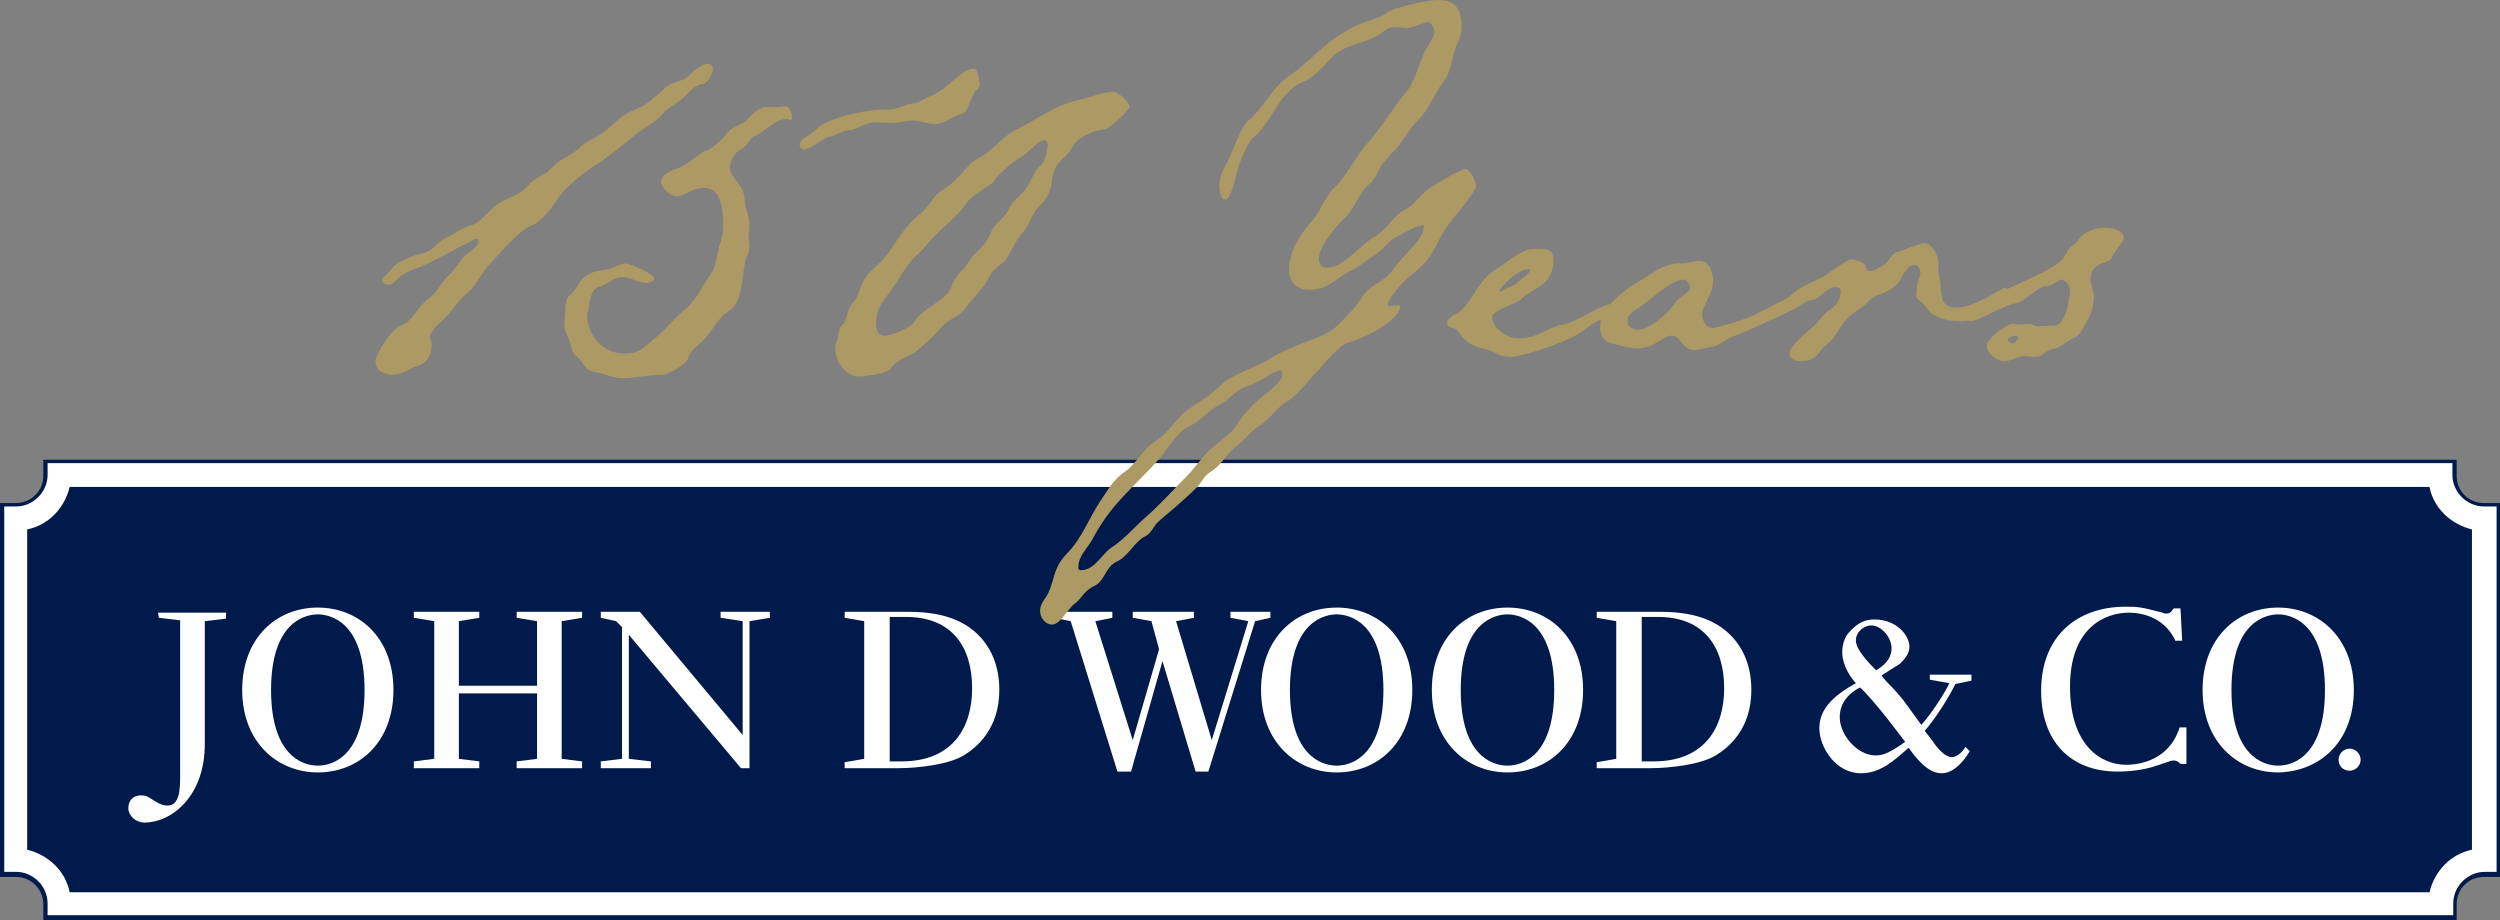 <svg xmlns="http://www.w3.org/2000/svg" xmlns:xlink="http://www.w3.org/1999/xlink" id="Layer_1" x="0px" y="0px" viewBox="0 0 294.2 108.3" style="enable-background:new 0 0 294.2 108.3;" xml:space="preserve"><rect x="0" y="0" width="294.2" height="108.3" fill="#808080" stroke="none"/><style type="text/css">	.st0{fill:#FFFFFF;}	.st1{fill:#001A4B;}	.st2{fill:#AD9964;}</style><g>	<path class="st0" d="M147.1,71.5L147.1,71.5L147.1,71.5L147.1,71.5z"></path>	<path class="st0" d="M147.1,71.5L147.1,71.5L147.1,71.5L147.1,71.5z"></path>	<path class="st0" d="M147.1,71.5L147.1,71.5L147.1,71.5L147.1,71.5z"></path>	<path class="st0" d="M147.1,71.5L147.1,71.5L147.1,71.5L147.1,71.5z"></path>	<g>		<path class="st1" d="M292.3,59.2c-1.8,0-3.2-1.4-3.2-3.2v-1.9H5.1V56c0,1.8-1.5,3.2-3.2,3.2H0v44h1.9c1.8,0,3.2,1.5,3.2,3.2v1.9   h284v-1.9c0-1.8,1.4-3.2,3.2-3.2h1.9v-44H292.3z"></path>		<path class="st0" d="M290.9,100c-2.5,0.5-4.4,2.5-5,5H8.2c-0.5-2.5-2.5-4.4-5-5V62.3c2.5-0.5,4.4-2.5,5-5h277.7   c0.5,2.5,2.5,4.4,5,5L290.9,100L290.9,100z M292.3,59.6c-2,0-3.7-1.7-3.7-3.7v-1.4H5.6v1.4c0,2-1.7,3.7-3.7,3.7H0.5v43h1.4   c2,0,3.7,1.7,3.7,3.7v1.4h283.1v-1.4c0-2,1.7-3.7,3.7-3.7h1.4v-43C293.8,59.6,292.3,59.6,292.3,59.6z"></path>		<path class="st0" d="M276.5,88.1c-0.7,0-1.3,0.6-1.3,1.3c0,0.8,0.6,1.3,1.3,1.3c0.7,0,1.3-0.6,1.3-1.3   C277.8,88.7,277.2,88.1,276.5,88.1"></path>		<path class="st0" d="M37.4,90.9C37.4,90.9,37.4,90.8,37.4,90.9C37.4,90.8,37.4,90.9,37.4,90.9L37.4,90.9z"></path>		<path class="st0" d="M157.3,90.9C157.3,90.9,157.3,90.8,157.3,90.9C157.3,90.8,157.3,90.9,157.3,90.9L157.3,90.9z"></path>		<path class="st0" d="M177.4,90.9C177.4,90.9,177.4,90.8,177.4,90.9C177.4,90.8,177.3,90.9,177.4,90.9L177.4,90.9z"></path>		<path class="st0" d="M268.2,90.9C268.1,90.9,268.1,90.8,268.2,90.9C268.1,90.8,268.1,90.9,268.2,90.9L268.2,90.9z"></path>		<path class="st0" d="M18.7,72.7l2.5,0.3v18.4c0,1.6-0.1,3.4-1.5,3.4c-0.4,0-0.8-0.1-1.6-0.6c-0.7-0.5-1-0.6-1.5-0.6   c-1.1,0-1.5,0.8-1.5,1.5c0,0.9,0.9,1.7,1.9,1.7c3.2,0,7.1-3.1,7.1-9.2V73.1l2.5-0.3v-0.7h-8L18.7,72.7L18.7,72.7z"></path>		<polygon class="st0" points="60.8,72.7 63.2,73.1 63.2,80.7 54,80.7 54,73.1 56.4,72.7 56.4,72 48.7,72 48.7,72.7 51.1,73.1    51.1,89.3 48.7,89.6 48.7,90.4 56.4,90.4 56.4,89.6 54,89.3 54,81.6 63.2,81.6 63.2,89.3 60.8,89.6 60.8,90.4 68.5,90.4    68.5,89.6 66.1,89.3 66.1,73.1 68.5,72.7 68.5,72 60.8,72   "></polygon>		<polygon class="st0" points="84.8,72.7 87.4,73.1 87.4,86.5 75.3,72 70.7,72 70.7,72.7 72.5,73.1 73.2,73.8 73.2,89.3 70.7,89.6    70.7,90.4 76.6,90.4 76.6,89.6 74,89.3 74,74.7 87.2,90.4 88.2,90.4 88.2,73.1 90.6,72.7 90.6,72 84.8,72   "></polygon>		<path class="st0" d="M106.1,89.6h-1.4v-17h1.9c5.5,0,7.8,3.6,7.8,8.4C114.4,85.5,112.2,89.6,106.1,89.6 M114.9,74.5   c-1.2-1.1-3.4-2.5-7.9-2.5h-7.6v0.7l2.3,0.4v16.2l-2.3,0.4v0.7h6.3c2.2,0,5.9-0.4,7.7-1.5c1.5-0.9,4.2-3.1,4.2-7.7   C117.6,77.9,116.3,75.8,114.9,74.5"></path>		<path class="st0" d="M194.6,89.6h-1.4v-17h1.9c5.5,0,7.8,3.6,7.8,8.4C202.9,85.5,200.7,89.6,194.6,89.6 M203.4,74.5   c-1.2-1.1-3.4-2.5-7.9-2.5h-7.6v0.7l2.3,0.4v16.2l-2.3,0.4v0.7h6.3c2.2,0,5.9-0.4,7.7-1.5c1.5-0.9,4.2-3.1,4.2-7.7   C206.1,77.9,204.8,75.8,203.4,74.5"></path>		<polygon class="st0" points="149.5,72 144.8,72 144.8,72.7 146.9,73.1 142.6,87.1 142.6,87.1 138.4,73.1 140.5,72.7 140.5,72    133.3,72 133.3,72.7 135.5,73.1 136.4,76.4 133.3,87.1 133.3,87.1 128.9,73.1 130.9,72.7 130.9,72 124,72 124,72.7 126,73.1    131.5,90.8 133.1,90.8 136.8,77.8 136.8,77.8 140.7,90.8 142.2,90.8 147.7,73.1 149.5,72.7   "></polygon>		<path class="st0" d="M220.7,88.9c-2.1,0-4.2-2.4-4.2-4.5c0-2.2,1.8-3.2,2.4-3.5c1.9,1.8,4.9,5.9,5.3,6.4   C222.5,88.5,221.7,88.9,220.7,88.9 M220.2,73.6c1.2,0,2.4,1.4,2.4,2.7c0,1.4-1.2,2.2-1.7,2.5l-0.1,0.1c-1-1-2.4-2.5-2.4-3.5   C218.4,74.3,219.4,73.6,220.2,73.6 M227.2,80l2.2,0.4l-0.1,0.2c-0.1,0.3-1.8,3.2-3.2,4.7l-1.6-2.2c-0.7-1-1.5-1.9-2.5-2.9   l-0.6-0.7c0.3-0.2,1.9-1.2,2.2-1.4c0.6-0.6,1.1-1.2,1.1-2c0-1.3-1.5-3.2-4.1-3.2c-1,0-1.9,0.3-2.9,1.4c-1,1-0.9,2.5-0.9,2.5   s-0.1,1.7,1.6,3.6c-2.9,1.6-4.3,3.2-4.3,5.3c0,2.2,1.9,5.3,4.9,5.3c2.3,0,3.9-1.5,5.6-3c1.7,2.4,2.9,3,3.9,3   c1.1,0,2.3-0.9,3.3-2.6l-0.5-0.5c-0.4,0.7-1.1,1.2-1.6,1.2c-0.9,0-1.9-1.3-2.2-1.8l-1-1.3c1.1-1.2,2.9-4,3.6-5.5l1.9-0.4v-0.7   h-4.9V80H227.2z"></path>		<path class="st0" d="M250.2,90c-2.9,0-6.6-2.2-6.6-9.2s4.2-8.7,6.9-8.7c2.1,0,4.4,0.9,5.5,3.3h0.8l-0.2-3.8h-0.8   c-0.1,0.1-0.3,0.6-0.8,0.6c-0.2,0-0.4,0-0.5-0.1c-2.7-0.7-2.9-0.7-4.4-0.7c-5.6,0-9.9,3.4-9.9,9.9c0,5.9,3.4,9.5,9,9.5   c1.5,0,3-0.2,4.3-0.6l1.8-0.6c0.2-0.1,0.4-0.1,0.5-0.1c0.4,0,0.6,0.2,0.8,0.4h0.7v-4.3h-0.8C255.1,90,250.8,90,250.2,90"></path>		<path class="st0" d="M37.4,90.1L37.4,90.1L37.4,90.1L37.4,90.1c-1.9,0-5.5-1.3-5.5-8.9c0-8.2,4.2-8.9,5.5-8.9l0,0l0,0l0,0   c1.3,0,5.5,0.7,5.5,8.9C42.9,88.8,39.3,90.1,37.4,90.1 M37.4,71.5c-4.9,0-8.9,3.6-8.9,9.7s4.1,9.7,8.9,9.7c4.9,0,8.9-3.6,8.9-9.7   C46.3,75,42.2,71.5,37.4,71.5"></path>		<path class="st0" d="M157.3,90.1L157.3,90.1L157.3,90.1L157.3,90.1c-1.9,0-5.5-1.3-5.5-8.9c0-8.2,4.2-8.9,5.5-8.9l0,0l0,0l0,0   c1.3,0,5.5,0.7,5.5,8.9C162.8,88.8,159.2,90.1,157.3,90.1 M157.3,71.5c-4.9,0-8.9,3.6-8.9,9.7s4.1,9.7,8.9,9.7   c4.9,0,8.9-3.6,8.9-9.7C166.2,75,162.1,71.5,157.3,71.5"></path>		<path class="st0" d="M177.4,90.1L177.4,90.1L177.4,90.1L177.4,90.1c-1.9,0-5.5-1.3-5.5-8.9c0-8.2,4.2-8.9,5.5-8.9l0,0l0,0l0,0   c1.3,0,5.5,0.7,5.5,8.9C182.9,88.8,179.3,90.1,177.4,90.1 M177.4,71.5c-4.9,0-8.9,3.6-8.9,9.7s4.1,9.7,8.9,9.7   c4.9,0,8.9-3.6,8.9-9.7C186.3,75,182.2,71.5,177.4,71.5"></path>		<path class="st0" d="M268.1,90.1L268.1,90.1L268.1,90.1L268.1,90.1c-1.9,0-5.5-1.3-5.5-8.9c0-8.2,4.2-8.9,5.5-8.9l0,0l0,0l0,0   c1.3,0,5.5,0.7,5.5,8.9C273.6,88.8,270,90.1,268.1,90.1 M277,81.2c0-6.1-4.1-9.7-8.9-9.7c-4.9,0-8.9,3.6-8.9,9.7s4.1,9.7,8.9,9.7   C273,90.8,277,87.3,277,81.2"></path>	</g>	<g>		<path class="st2" d="M82.6,9.9c-0.9,0.1-1.7,1.2-2.4,1.8c-0.9,0.7-1.8,1.1-2.4,1.9c-0.9,1-2.2,1.5-3.2,2.4   c-1.5,1.2-2.9,2.4-4.5,3.4c-1.4,0.9-3.8,2.8-4.6,4.2c-0.6,0.9-1.9,2.6-2.9,2.9c-1.7,0.7-3.6,3.2-4.9,4.5c-1,1-1.5,2.4-2.6,3.4   c-1.2,0.9-1.8,2.1-2.8,3.1c-0.5,0.4-1.7,1.5-1.7,2.2c0,0.3,0.2,0.4,0.2,0.9c0,1-0.5,2.1-1.5,2.4s-2,1.1-3.1,1.1   c-0.8,0-2-0.4-2-1.5c0-0.6,0.4-1.2,0.7-1.8c0.7-1,1.2-2,2.5-2.6c1.1-0.4,1.9-2.3,3.1-3.1c1-0.7,1.4-1.9,2.3-2.7   c0.7-0.6,1.1-1.5,1.8-2.2c0.4-0.4,1.7-1.2,1.7-1.7c0-0.1,0-0.4-0.2-0.4c-0.4,0-5.8,3.1-6.9,3.4c-0.9,0.3-1.8,0.7-2.4,1.3   c-0.3,0.4-0.7,0.7-1.1,0.7c-0.3,0-0.7-0.2-0.7-0.5c0-0.4,0.9-1,1.2-1.5c0.4-0.6,2.5-1.5,3.2-1.6c2-0.5,1.6-1.2,3.1-1.9   c1-0.5,1.9-1.2,3-1.5c1.2-0.4,2.2-2,3.4-2.7c1.1-0.6,2.5-1,3.3-2c0.7-0.9,1.9-1.1,2.7-2c1-1.2,2.3-1.4,3.3-2.4   c0.9-0.9,2-1.2,2.9-1.9c1.2-0.9,2-2,3.4-2.5c1.5-0.5,2.6-1.6,3.7-2.6c0.9-0.9,2.1-0.7,2.9-1.5c0.4-0.5,1.5-1.4,2.2-1.4   c0.4,0,0.6,0.3,0.6,0.7C83.7,9,83.3,9.8,82.6,9.9"></path>		<path class="st2" d="M93,14.1c-0.1,0-0.2-0.1-0.4-0.1c-1.5,0-2.5,1.5-3.8,2c-0.4,0.1-0.8,1.1-1.5,1.5c-0.9,0.5-1.4,1.3-1.4,2.3   c0,0.6,1,1.8,1.3,2.2c0.5,0.7,0.4,2,0.7,2.9c0.2,0.5,0.3,1,0.3,1.5c0,0.4-0.1,1.4-0.1,1.5c0,0.3,0.1,0.7,0.1,1   c0,0.4-0.1,0.9-0.3,1.2c-0.7,1.8-0.3,5.3-2,6.4c-1,0.7-1.1,0.9-1.8,1.8c-0.4,0.7-0.9,1.3-1.4,1.8s-1.5,1.2-1.7,2   c-0.1,0.7-2.3,2-3.1,2c-1.5,0-3.1,0.4-4.7,0.4c-1.1,0-2-0.5-3.1-0.7c-1.6-0.3-1.3-1.2-2.3-1.9c-0.6-0.4-0.6-1.7-1-2.3   c-0.2-0.4-0.4-0.9-0.4-1.4c0-0.4,0.1-0.7,0.1-1.1c0.1-1-0.1-1.9,0.7-2.5c0.8-0.7,1-1.8,2-2.3c1-0.6,2.3-0.4,3.4-1   c0.4-0.1,0.7-0.3,1-0.3c0.5,0,3.4,1.2,3.4,1.8c0,0.3-0.7,0.5-0.9,0.5c-1,0-1.9-0.7-2.9-0.7c-0.4,0-0.8,0.2-1.2,0.4   c-1.8,1.3-2.3,0-2.8,3.7c-0.1,0.1-0.1,0.3-0.1,0.4c0,2.4,1.9,4.5,4.3,4.5c2.2,0,2.3-0.8,3.8-1.9c1.2-1,2.1-2.2,3.3-3.2   c1.5-1.2,2.2-2.9,3.3-4.5c0.5-0.7,0.6-2.5,1-3.5c0.2-0.7,0.3-1.4,0.3-2c0-1.6-0.1-4.4-2.3-4.4c-1.3,0-2.2,1-3.2,1   c-0.7,0-1.8-1-1.8-1.7c0-0.9,1.3-1.4,2-1.6c1.2-0.5,2.6-1.8,3.1-2c0.9-0.2,2.2-1.5,2.7-2.2c0.6-0.7,1.9-1,2.4-1.6s1.2-1.2,2-1.4   h1.6c0.3,0,0.6-0.1,0.9-0.1c0.4,0,0.7,0.8,0.7,1.2C93.2,14,93.2,14.1,93,14.1"></path>		<path class="st2" d="M114.9,10.6c-0.7,0.7-0.9,2.6-1.7,2.8c-1.1,0.2-2,1.2-3.2,1.2c-0.8,0-1.6-0.4-2.5-0.4c-0.4,0-0.7,0-1,0.1   c-1.1,0.2-2.1,0.2-3.2,0.1c-1.4-0.1-2.5,0.9-3.3,0.9s-1.9,0.8-2.4,0.8s-2.4,1.6-3,1.5c-0.3,0-0.5-0.3-0.5-0.6s0.3-0.6,0.6-0.8   c0.7-0.4,1.2-0.8,1.7-1.3c1.7-1.2,5.9-2.1,7.9-2c1.3,0.1,2.3-0.7,3-0.7c0.8,0,1.6-0.7,2.4-1c1.7-0.6,3.5-3.2,4.9-3.1   c0.5,0,0.6,1.1,0.6,1.5C115.4,9.9,115.3,10.3,114.9,10.6"></path>		<path class="st2" d="M122.9,16.5c-0.8,0-2,1.7-2.8,2c-0.8,0.5-2.7,2-3.1,2.8c-0.2,0.4-2.4,1.5-3.1,2.4c-1.2,1.8-3.1,3.1-4.5,4.7   c-0.5,0.6-1,1.2-1.6,1.7c-1.1,1-1.9,2.6-2.7,3.7c-1,1.5-2,2.3-2,4.2c0,0.7,0.1,1.5,1,1.5c0.8,0,3-0.9,3.4-1.5   c0.9-1.7,3.9-2.6,4.5-4.3c0.2-0.7,0.7-1.4,1.2-1.9c0.6-0.4,0.8-1.2,1.3-1.7c0.8-0.8,1.7-1.6,2.1-2.7c0.4-1.2,1.8-1.8,2.1-2.8   c0.2-0.6,1.3-1.6,1.8-2.1c0.8-0.9,1.1-2.3,2-3.1c0.5-0.4,0.7-1.4,0.7-2C123.4,17.2,123.3,16.5,122.9,16.5 M130,15.2   c-1.1,0.2-2,0.5-2.9,1.1c-0.4,0.3-0.8,0.7-1,1.2c-0.9,1.5-2,1.3-2.3,3.7c-0.1,1.1-0.5,2-1.3,2.9c-0.7,0.6-1.1,1.5-1.5,2.3   l-0.4,0.7c-0.9,0.9-1.4,2-2,3.1c-0.5,0.9-1.8,1.3-2.3,2.6c-0.4,1-2,2.4-2.7,3.5c-0.6,0.9-2.1,1.3-2.9,2.3   c-0.7,0.9-2.3,2.3-3.1,2.9c-0.9,0.5-2.3,1-2.8,1.9c-0.4,0.6-3.1,0.9-3.8,0.9c-1.5,0-2.7-1.8-2.7-3.2c0-0.2,0-0.4,0.1-0.7   c0.4-0.7,0.1-1.7,0.7-2.1c0.4-0.4,0.4-0.8,0.6-1.3c0.1-0.5,0.3-1,0.7-1.4c0.9-1,0.7-2.3,2-3.6c0.8-0.8,1.8-1.6,2.4-2.6   c1.1-1.7,2-3.1,3.7-4.4c0.9-0.8,1.3-2,2.5-2.7c1.3-0.8,1.8-1.5,2.9-2.7c0.4-0.5,0.9-0.8,1.5-1.1c1.5-0.9,2.4-2.2,3.9-3.1   c0.8-0.4,1.6-0.8,2.4-1.3c2.2-1.2,2.9-1.8,5.5-2.4c1-0.2,2.7-0.9,3.7-0.9c0.7,0,2,1.1,2,1.8C132.7,13.2,130.6,15.1,130,15.2"></path>		<path class="st2" d="M150.6,43.6c-0.7,0-2.7,1.6-3.7,1.8c-1.5,0.4-2.2,1.7-3.5,2.3c-1.3,0.7-2.1,1.8-3.3,2.4   c-1.4,0.5-2.7,2.7-3.6,3.8c-2.9,3.3-5.6,5.2-7.8,9.3c-0.7,1.4-1.8,2.1-1.8,3.6c0,0.1,0,0.3,0.3,0.3c1.6,0,2.4-1.8,3.5-2.6   c1.6-1,2.9-2.6,4.3-3.8c1.6-1.4,3-3,4.5-4.5c1-1,1.8-2.2,2.8-3.2c1.1-1,2.6-1.9,3.3-3.1c0.9-1.4,2.4-2.9,3.7-3.8   c0.4-0.4,1.6-1.3,1.6-2C150.9,43.8,150.8,43.6,150.6,43.6 M172.1,24.4c-1.3,1.4-2.4,3-3.2,4.7c-0.7,1.5-1.7,2.4-3,3.4   c-0.6,0.5-2.6,2.6-2.6,3.4c0,0.1,0.1,0.1,0.3,0.1c0.3,0,0.7-0.1,1-0.1c0.1,0,0.1,0.1,0.2,0.1c-0.1,1.8-4.5,3.9-6.1,4.3   c-1,0.2-2.8,2.4-3.5,3.2c-1,1-2.6,3.1-3.8,3.8s-2,2.1-3.2,2.8c-1,0.6-1.7,1.7-2.7,2.4c-1.1,0.8-1.8,2.3-3,3   c-0.7,0.4-1.1,1.2-1.5,1.7c-0.9,0.9-1.8,1.7-2.7,2.5c-0.7,0.6-1.6,1.3-2.2,1.9c-0.4,0.5-0.7,1.2-1.3,1.5c-1.3,0.6-2,2.4-3.4,3   c-1.3,0.6-1.3,2.1-2.5,2.8c-1.4,0.6-1.5,1.5-2.5,2.2c-0.8,0.6-1.6,2.4-2.6,2.4c-0.8,0-1.4-0.8-1.4-1.6c0-0.5,0.2-1,0.6-1.5   c1.2-1.8,0.7-3.3,2.5-5.2c1.8-1.8,2.6-4.1,3.9-6.1c0.9-1.3,1.6-2.7,3-3.6c1.4-1,2.1-2.7,3.6-3.6c1.6-1,2.4-2.7,3.8-3.7   c1.3-0.9,2.7-1.7,3.8-2.8c1.2-1.3,4.1-2.1,5.7-3.1c1.4-0.9,2.9-1.5,4.5-2.1c1.3-0.5,2.8-1,3.8-2.1c0.9-1,1.9-1.8,2.6-3   c1-1.7,2.6-1.8,3.6-3.2c0.7-1,1.5-1.8,2.3-2.7c0.3-0.3,1-1.1,1.3-1.8c0.1-0.4,0.2-0.7,0.2-0.9c-1,0-2.3,0.9-3.1,1.3   c-1.1,0.5-1.7,1.6-2.7,2.2c-1.1,0.7-2,1.5-3.1,2c-1.7,0.9-2.4,2.1-4.6,2.1c-1.4,0-2.4-0.8-2.4-2.3c0-2.1,1.2-4.1,2.6-5.7   c1.1-1.1,1.5-2.8,2.7-4c1.6-1.5,2.4-3.5,3.8-5.1c1.7-1.9,3-4.1,4.6-6.1c1.2-1.2,1.7-4.1,2.7-5.6c0.3-0.5,0.7-1,0.7-1.6   c0-0.3-0.4-1.1-0.7-1.1c-0.4,0-1.4,0.5-2.1,0.6c-0.1,0.1-0.3,0.1-0.4,0.1c-0.4,0-0.8-0.1-1.3-0.1c-0.6,0-1,0.1-1.5,0.5   c-1.8,1.6-4.4,1.2-6.2,3.2c-0.9,1-2.1,2.3-3.2,2.7c-2.9,1.2-3.6,4.6-5.8,6.5c-0.9,0.7-1.8,3.2-2.1,4.4c-0.1,0.5-0.7,3-1.3,3   s-0.7-1.3-0.7-1.6c0-0.9,0.3-1.7,0.7-2.4c0.8-1.3,1.6-4.2,2.6-5.2c2.1-1.8,2.9-4.1,5.1-5.5c1.9-1.3,3.3-3,5.2-4.3   c1-0.7,2-1.3,3-1.7c0.7-0.3,2.7-0.8,3.1-1.3c0.7-0.6,4.9-1.5,6-1.5c2.1,0,2.8,1.1,2.8,3.1c0,0.7-0.1,1.2-0.4,1.8   c-0.8,1.6-0.7,3.5-1.8,4.8c-1.1,1.4-1.6,3.2-2.9,4.4c-1.2,1.2-1.8,2.7-3,3.8c-0.4,0.4-0.9,1-1.3,1.5c-0.4,0.7-0.8,1.7-1.5,2.3   c-1,0.7-1.6,2.7-2.7,3.8c-1.1,1-3.2,3.5-3.2,4.9c0,0.7,0.3,1.1,1,1.1c1.9,0,3.9-2.7,5.5-3.6c1.5-0.8,2.1-2.4,3.6-3.2   c1.2-0.6,1.8-1.8,3-2.6c1.2-0.7,2.5-1.6,3.8-2.1c0.1,0,0.2-0.1,0.3-0.1c0.7,0,1.3,1.5,1.3,2.1C173.2,23,172.6,23.7,172.1,24.4"></path>		<path class="st2" d="M179.9,31.7c-0.9,0-1.9,0.8-2.5,1.4c-0.2,0.2-0.9,0.8-0.9,1.1c0,0.1,0,0.1,0.1,0.1s0.4-0.2,0.5-0.3   c0.4-0.3,1-0.3,1.4-0.7c0.4-0.4,1.6-1.1,1.6-1.6C180.2,31.7,180.1,31.7,179.9,31.7 M188.2,37.7c-0.7,0.3-1.5,0.9-2.2,1.4   c-1.3,1-6.5,2.8-8.1,2.9c-0.5,0-1.1-0.1-1.6-0.3c-0.7-0.4-1.3-0.6-2.2-0.8c-2.2-0.6-2.4-2.3-3.1-2.3c-0.4,0-0.7-0.2-0.7-0.6   s0.4-0.6,0.6-0.8c1.5-0.8,1.8-1.5,2.8-3c0.9-1.3,1.3-1.9,2.8-2.8c1.2-0.8,2.6-2.1,4-2.1h0.7c0.9,0,1.6,0.1,1.6,1.2   c0,3.2-2.2,3.2-3.8,4.7c-0.6,0.6-3.4,1.3-3.4,2.1c0,1.4,1.9,2.6,3.2,2.5c2.3,0,3.5-1.4,5.1-1.6c1.5-0.2,4.5-2.4,5.7-2.4   c0.4,0,0.7,0.2,0.7,0.6C190.2,37.1,188.7,37.6,188.2,37.7"></path>		<path class="st2" d="M198.1,32.9c-1.6,0-4.2,2.8-5.7,3.6c-0.4,0.3-0.9,0.7-0.9,1.3c0,0.7,0.7,1,1.3,1c1.3,0,3.5-1.9,4.2-3   c0.4-0.8,1.9-1.3,1.9-2C198.8,33.3,198.5,32.9,198.1,32.9 M209.8,36.9c-0.9,0.6-4.5,2.2-5.6,2.6c-0.7,0.2-1.4,0.7-2,1.1   c-0.5,0.2-2.1,0.5-2.7,0.6c-1.7,0-1.6-1.7-2.8-1.7c-1,0-1.9,1.4-3.8,1.5c-0.9,0-1.7-0.2-2.5-0.4c-1.4-0.3-2.1-0.6-2.1-2.3   c0-2.1,2.9-4.2,4.6-5.2c1.4-0.8,2.8-2.1,4.7-2.1h0.3c0.7,0,1.4-0.3,2.1-0.3c1.2,0,1.6,1.5,1.6,2.4c0,1.5-1.3,2.9-1.3,3.9   c0,0.7,0.5,1.6,1.2,1.6c0.6,0,4.5-1.2,5.1-1.6c0.7-0.4,2.5-1.3,3.2-1.3c0.3,0,0.7,0.1,0.7,0.4C210.5,36.4,210,36.7,209.8,36.9"></path>		<path class="st2" d="M236.2,35.3c-0.9,0.7-3.2,2-4.2,2.3c-0.5,0.2-1,0.2-1.5,0.2c-0.9,0-1.8-0.2-2.7-0.6c-1.3-0.7-0.9-1.2-1.9-1.8   c-0.3-0.2-0.4-0.4-0.4-0.7c0-0.3,0.1-0.6,0.1-1c0-0.6,0.4-1,0.4-1.6c0-0.5-0.3-1-0.8-0.9c-0.7,0-1.3,1.2-1.6,1.8   c-0.6,0.9-1.6,1.4-2.6,1.7c-0.9,0.3-1.3,1.1-2.1,1.6c-2.5,1.5-2.4,3.1-4.1,4.4c-0.9,0.7-0.9,1.8-2.9,1.8c-0.5,0-1.3-0.2-1.3-0.9   c0-0.9,2-2.5,2.6-3c0.9-0.7,1.2-1.6,2.2-2.2c0.8-0.5,1.2-1.2,1.2-2.2c0-0.3-0.3-0.4-0.6-0.4c-1.1,0-1.9,1.5-2.8,1.5   c-0.7,0-1.8,1.1-2.5,1.3c-0.7,0.2-1.8,1-2.3,1c-0.4,0-0.7-0.2-0.7-0.6c0-1,2.3-1.5,3-2.2c1-1,2.6-1.6,3.8-2.2   c0.5-0.3,2.9-2.1,3.4-2.1c0.5,0.1,1.7,0.4,1.7,1c0,0.3,0.2,0.4,0.4,0.4c0.6,0,1.3-0.5,1.8-0.8c0.9-0.8,0.6-1.3,2-1.6   c0.4-0.2,2.4-0.9,2.6-0.9c1,0,1.7,1.5,1.7,2.3v0.7c0,0.9,0.3,1.5,0.3,2.4c0,0.4,0.1,0.8,0.2,1.3c0.3,0.7,1,0.9,1.7,0.9   c2.1,0,5.2-2.3,5.6-2.3s0.7,0.4,0.7,0.7C236.7,34.9,236.4,35.2,236.2,35.3"></path>		<path class="st2" d="M237.1,39.5c-0.2,0-0.8,0.2-0.8,0.5c0,0.2,0.3,0.4,0.5,0.4c0.3,0,0.7-0.4,0.7-0.7   C237.5,39.6,237.3,39.5,237.1,39.5 M248.5,30.4c-0.3,0.7-2.5,0.3-2.5,2.5c0,0.7,0.4,1.2,0.4,2c0,0.9-0.3,2.2-0.8,2.9   c-0.4,0.6-0.7,1.6-1.4,1.9c-0.8,0.3-1.6,1.1-2.3,1.3c-0.7,0.1-1,0.3-1.6,0.8c-0.1,0.1-0.5,0.2-0.9,0.2s-0.7-0.1-1-0.1   c-0.9,0-1.5,0.5-2.4,0.6s-2.2-0.9-2.2-1.8c0-0.8,2.2-2.6,3.1-2.6c0.2,0,0.4,0.1,0.7,0.1c0.4,0,0.8-0.1,1.2-0.1   c0.5,0,0.4,0.3,1.1,0.3s1.3-0.1,1.9-0.1c1.3,0,1.8-3.3,1.8-4.2c0-0.4-0.5-1.2-1-1.2c-0.4,0-1,0.8-2,0.8c-0.7,0-2.3,1.8-3.4,2   c-1.4,0.2-4.4,2.1-5.2,2.1c-0.3,0-0.8-0.1-0.8-0.5c0-0.7,2.1-1.4,2.7-1.9c1.8-1.6,8.4-3.6,9.1-5.3c0.6-1.3,1.1-1.1,1.7-2   s2-1.3,3-1.3c0.7,0,2.2,0.2,2.2,1.2C250,28.5,248.7,29.6,248.5,30.4"></path>	</g></g></svg>
